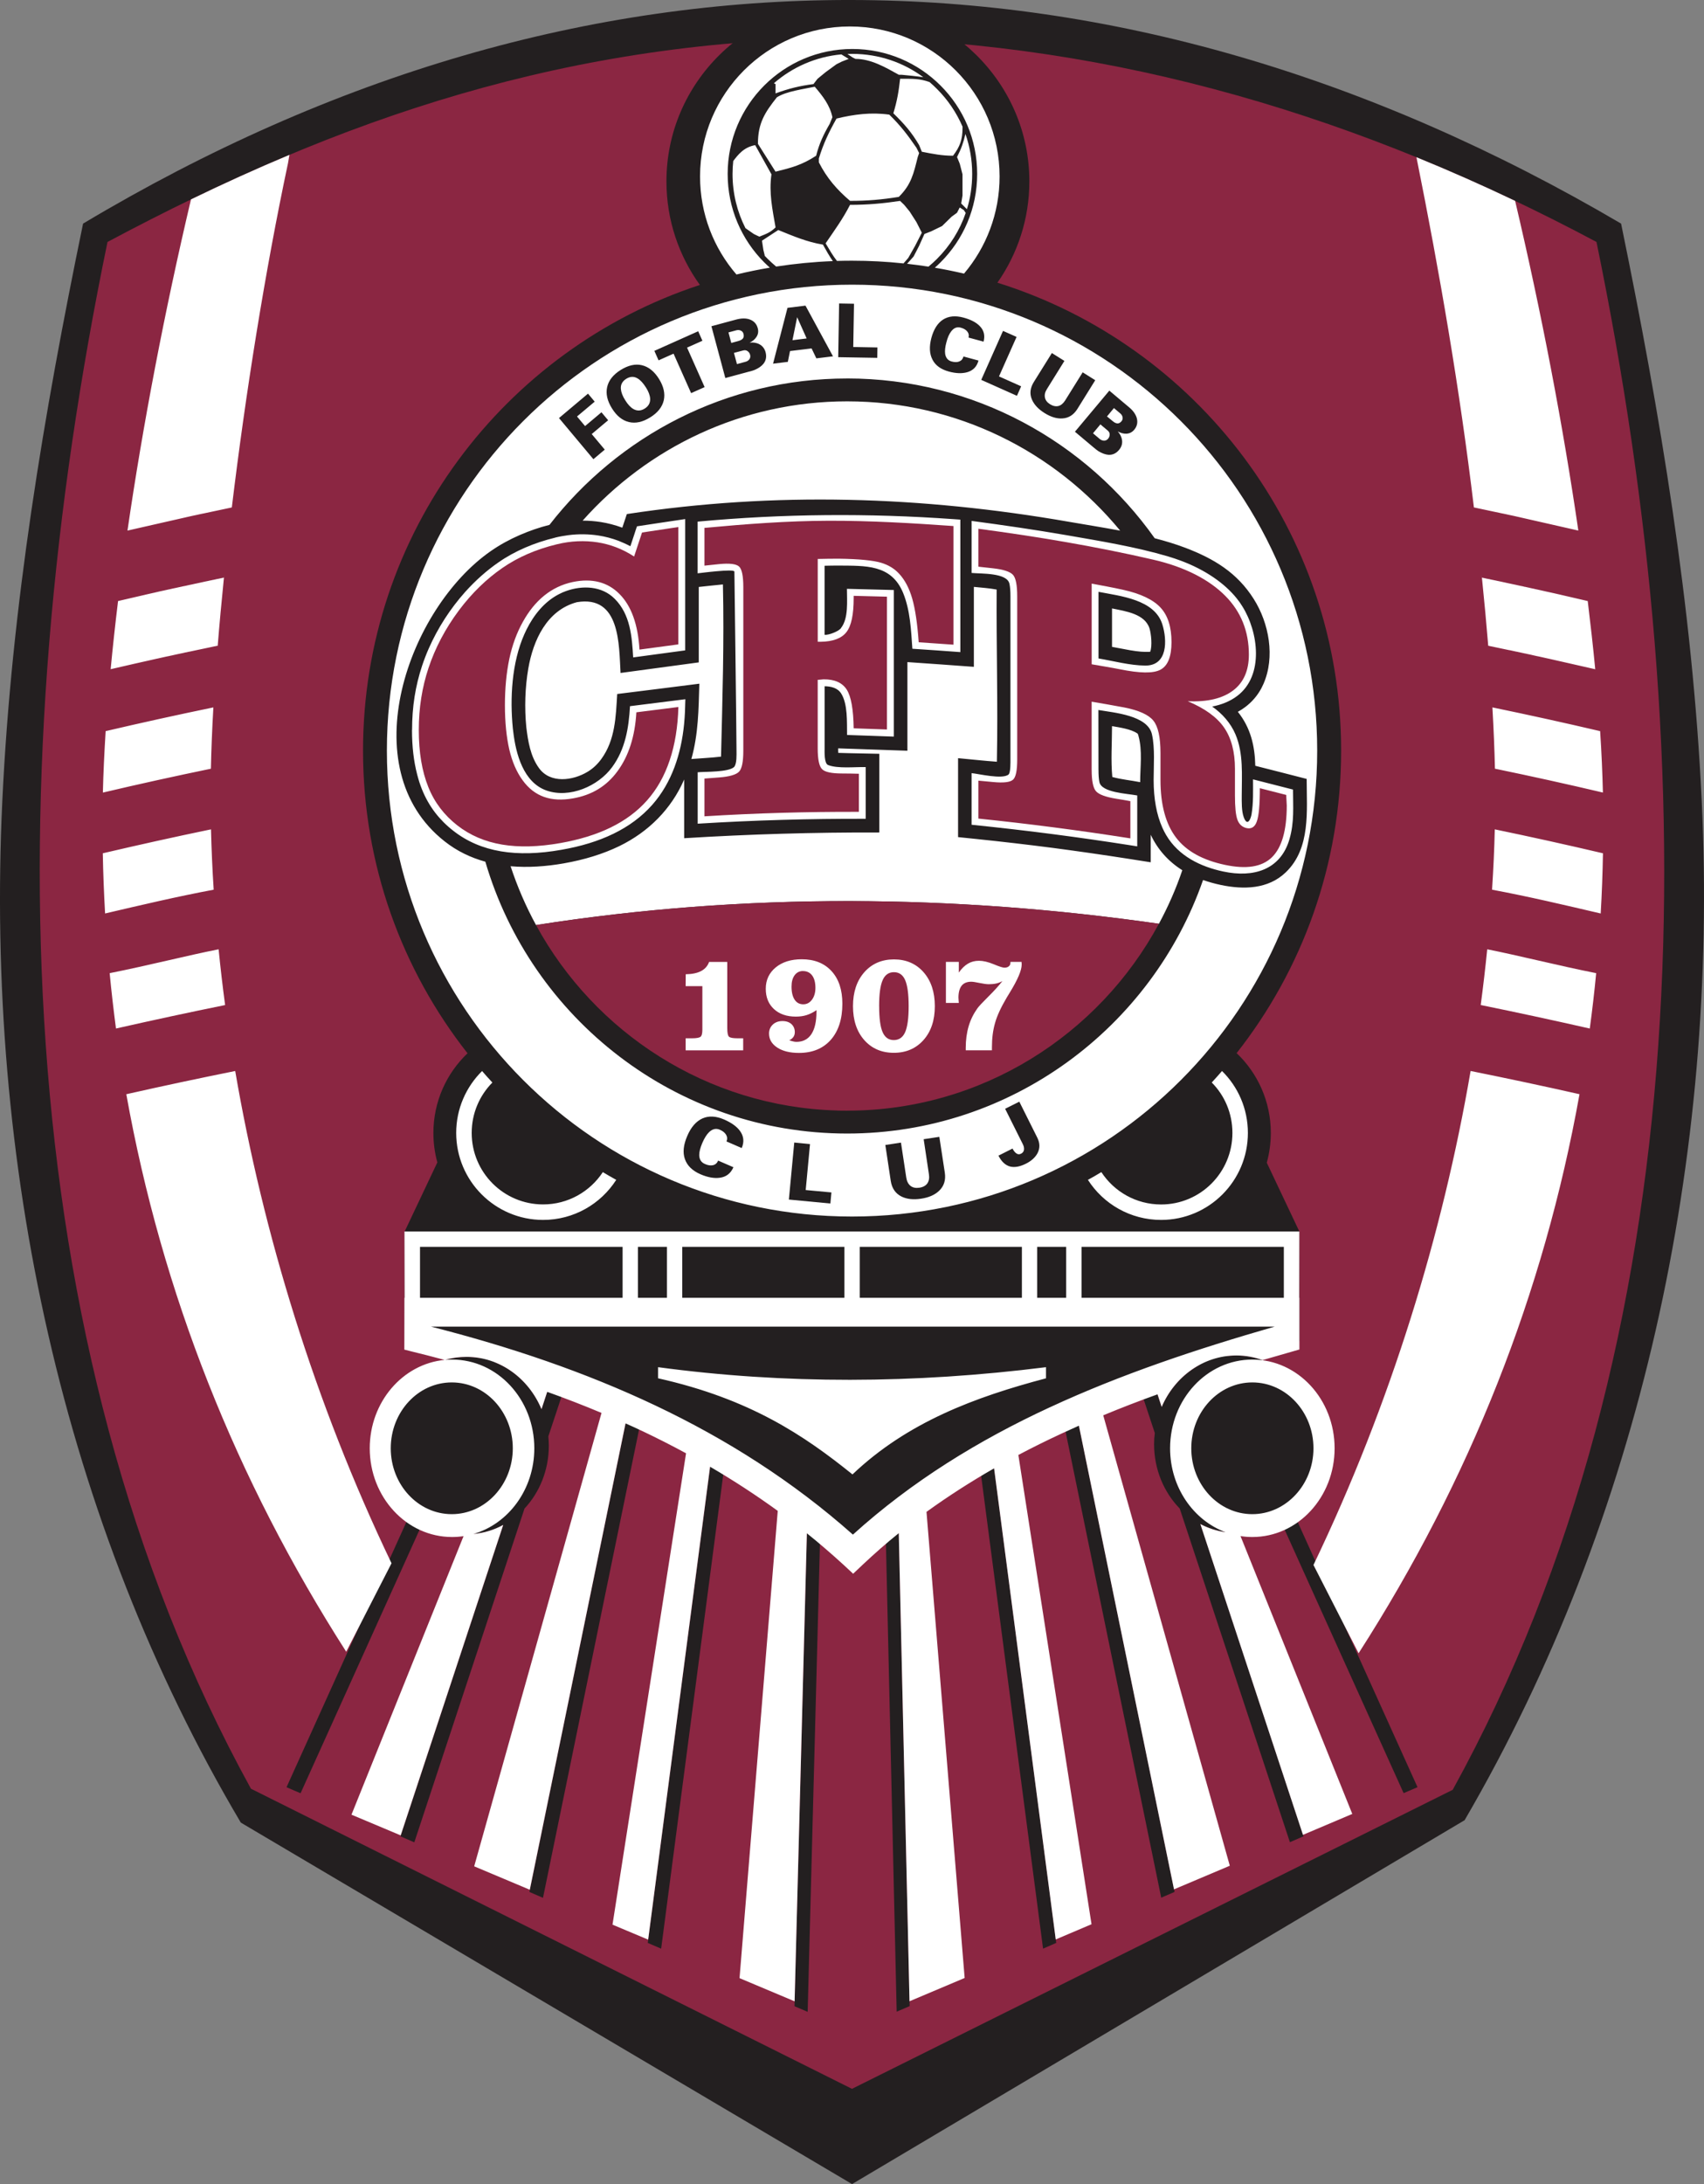 <?xml version="1.0" encoding="UTF-8"?>
<svg id="svg2" xmlns="http://www.w3.org/2000/svg" version="1.1" xmlns:cc="http://creativecommons.org/ns#" xmlns:dc="http://purl.org/dc/elements/1.1/" xmlns:rdf="http://www.w3.org/1999/02/22-rdf-syntax-ns#" xmlns:svg="http://www.w3.org/2000/svg" xmlns:xlink="http://www.w3.org/1999/xlink" viewBox="0 0 64 82">
  <rect x="0" y="0" width="64" height="82" fill="#808080" stroke="none"/>
  <defs>
    <style>
      .cls-1 {
        fill: #fff;
      }

      .cls-1, .cls-2, .cls-3, .cls-4, .cls-5 {
        stroke-width: 0px;
      }

      .cls-1, .cls-3 {
        fill-rule: evenodd;
      }

      .cls-2 {
        fill: none;
      }

      .cls-3, .cls-5 {
        fill: #231f20;
      }

      .cls-6 {
        clip-path: url(#clippath);
      }

      .cls-4 {
        fill: #8b2642;
      }
    </style>
    <clipPath id="clippath">
      <polygon class="cls-2" points="0 82 64 82 64 0 0 0 0 82 0 82"/>
    </clipPath>
  </defs>
  <g id="g10">
    <g id="g12508">
      <g class="cls-6">
        <g id="g12510">
          <g id="g12516">
            <path id="path12518" class="cls-5" d="M.087,30.067c.346-7.307,1.555-14.521,3.033-21.672,18.8-11.233,38.781-11.154,57.766,0,1.47,7.152,2.68,14.364,3.029,21.672.635,13.364-2.285,26.915-8.906,38.271l-23.007,13.662-22.958-13.572C2.343,57.114-.555,43.655.087,30.067"/>
          </g>
          <g id="g12520">
            <path id="path12522" class="cls-4" d="M4.038,9.083C-.052,28.869.143,50.284,9.425,67.156l22.574,11.268,22.563-11.227c9.302-16.869,9.484-38.284,5.4-58.113-8.728-4.653-17.983-7.474-27.96-7.66-10.622.047-19.24,3.005-27.964,7.66"/>
          </g>
          <g id="g12524">
            <path id="path12526" class="cls-3" d="M37.462,10.614c7.478,2.331,12.909,9.316,12.909,17.568,0,4.286-1.466,8.231-3.925,11.357.793.753,1.284,1.818,1.284,2.996,0,.387-.054.763-.151,1.119l1.223,2.582.003,4.112h-.853c-.639.185-1.278.373-1.91.571.13-.018.262-.028.394-.028,1.707,0,3.088,1.493,3.088,3.332,0,.969-.384,1.842-.996,2.451l4.712,10.425-.522.223-4.641-10.274c-.291.194-.612.34-.958.425-.096.024-.193.041-.292.055h-.011s-.011.003-.011.003h-.01s-.016.003-.016.003h-.007s-.008.001-.008.001l-.045.004h-.011l-.004.003h-.014s-.013.003-.013.003h-.023l-.021.003h-.03s-.003.003-.003.003h-.054s-.003.001-.003.001c-.035,0-.071.003-.107.003-.484,0-.942-.12-1.351-.335l3.874,11.722-.512.222-4.138-12.527c-.591-.606-.963-1.465-.963-2.414,0-.143.008-.281.027-.422l-.587-1.771c-.329.121-.657.247-.986.379-.464.185-.93.377-1.388.579l3.703,18.043-.501.216-3.703-18.036c-.422.192-.844.394-1.258.6-.47.237-.934.483-1.391.739l2.409,18.395-.495.215-2.401-18.328c-.525.309-1.04.633-1.546.973h0c-.506.343-1.003.703-1.487,1.082l.423,18.431-.487.209-.419-18.253c-.261.216-.519.436-.773.664l-.049.045-.004.003v.003s-.01.007-.01.007l-.006.007h-.003s-.082.075-.082.075h-.001l-.007.007-.004.004-.017.016v.003s-.007.001-.007.001l-.006.01-.014.011-.008.007-.004.003-.003.003-.006.004-.007.007-.003.004h-.006s-.004.01-.004.01h-.001s-.013.013-.013.013l-.008.007-.004.004h-.003s-.016.018-.016.018l-.004.003-.007.007-.007.006h-.001s-.006.006-.006.006l-.007.007-.006.004h-.001s-.017.02-.017.02h-.004s-.006.008-.006.008l-.008.006v.004s-.007.003-.007.003l-.007.007-.006.006h0l-.008.007-.007.008h-.001s-.006.004-.006.004l-.007.008-.006.004v.003s-.007.004-.007.004l-.014.014-.017-.016-.003-.003-.03-.028-.007-.007-.008-.008h-.001s-.016-.016-.016-.016l-.008-.007-.004-.003-.008-.01h-.003s-.007-.007-.007-.007v-.003s-.01-.007-.01-.007l-.016-.013v-.003l-.01-.007h-.001s-.006-.007-.006-.007h-.003l-.03-.028-.034-.031-.004-.003-.004-.004-.007-.007-.008-.008-.01-.006-.017-.016-.007-.008-.004-.003-.037-.032h0s-.003-.003-.003-.003l-.014-.011-.003-.004-.006-.004-.008-.008c-.286-.254-.58-.501-.873-.743l-.478,18.249-.495-.212.485-18.43c-.508-.396-1.024-.773-1.552-1.133-.501-.34-1.013-.668-1.532-.979l-2.409,18.382-.502-.216,2.418-18.454c-.457-.263-.92-.516-1.388-.754-.412-.21-.828-.411-1.247-.607l-3.719,18.122-.509-.22,3.723-18.133c-.456-.205-.918-.398-1.382-.585-.322-.13-.646-.254-.972-.376l-.659,1.989c.011.114.018.232.018.347,0,.924-.35,1.76-.913,2.362l-4.139,12.532-.519-.225,3.861-11.69c-.415.225-.884.352-1.38.352-.229,0-.451-.027-.664-.076-.343-.081-.664-.225-.956-.418l-4.614,10.214-.193-.082-.334-.144,4.683-10.361c-.622-.609-1.011-1.487-1.011-2.464,0-1.841,1.384-3.329,3.091-3.329.175,0,.348.014.516.045l.047-.103c-.65-.192-1.311-.372-1.975-.544h-.916v-4.106l1.229-2.596c-.097-.353-.148-.72-.148-1.105,0-1.177.491-2.239,1.282-2.992-2.459-3.127-3.925-7.074-3.925-11.361,0-8.159,5.307-15.078,12.652-17.486-.791-1.096-1.256-2.437-1.256-3.886C25.028,3.1,28.08.094,31.843.094c3.765-.001,6.818,3.006,6.818,6.715,0,1.413-.443,2.722-1.199,3.804M20.338,52.906l.384-1.161c-.447-.162-.897-.314-1.353-.462h0c-.214-.069-.429-.136-.645-.202h-.099l-.031.069c.241.096.467.223.677.379l.016.013c.157.116.3.25.433.394.257.28.466.607.618.97M44.662,51.367h0c-.456.15-.908.307-1.356.472l.324.985c.154-.36.368-.684.625-.959h0c.243-.26.526-.477.838-.641-.144.047-.288.095-.432.144"/>
          </g>
          <g id="g12528">
            <path id="path12530" class="cls-1" d="M37.543,6.626c0,1.39-.502,2.663-1.336,3.647-.361-.085-.728-.16-1.096-.222.075-.065.145-.134.216-.203.851-.85,1.374-2.021,1.374-3.318s-.523-2.468-1.374-3.317c-.848-.849-2.02-1.374-3.314-1.374s-2.464.525-3.312,1.374c-.848.849-1.371,2.023-1.371,3.317s.523,2.468,1.371,3.318c.069.069.141.134.213.201-.425.071-.841.157-1.254.257-.852-.986-1.367-2.273-1.367-3.68,0-3.11,2.518-5.632,5.626-5.632,3.105,0,5.624,2.521,5.624,5.632M25.741,26.251c-.006.315-.017.629-.048.942h0c-.11,1.102-.453,2.185-1.198,3.027-.396.446-.882.804-1.456,1.083-.569.277-1.222.475-1.959.603-.838.148-1.59.17-2.264.057-.686-.116-1.285-.372-1.801-.78-.253-.196-.478-.422-.676-.679-.196-.257-.36-.544-.488-.862h0s-.001-.001-.001-.001c-.035-.089-.068-.181-.099-.273-.027-.086-.055-.181-.082-.287-.13-.496-.195-1.055-.195-1.674h0s.003-.001.003-.001c0-.428.03-.843.093-1.244.063-.4.158-.792.286-1.174h0c.037-.11.075-.218.116-.322.038-.102.083-.209.131-.318.34-.773.808-1.496,1.37-2.126.391-.434.808-.804,1.25-1.109.309-.216.643-.398.999-.552.353-.153.729-.278,1.131-.376h0s.018-.006.018-.006c.072-.017.151-.034.237-.049.09-.016.166-.028.236-.037.395-.051.774-.042,1.136.013.255.04.506.106.753.199.148.059.298.126.443.203l.148-.446.049-.151.051-.15.155-.024.68-.103c.202-.03.423-.064.684-.102l.292-.044v4.93c-.652.086-1.303.174-1.954.264-.047-.783-.104-1.61-.694-2.201h-.001c-.482-.487-1.213-.509-1.82-.292h-.001c-.09.031-.182.072-.272.119-.55.283-.948.785-1.219,1.331h0c-.028.061-.055.116-.08.171-.477,1.074-.545,2.416-.432,3.541.003.028.01.071.016.129.097.828.381,1.89,1.241,2.197.87.308,1.95-.16,2.472-.876.497-.675.624-1.475.671-2.288.694-.085,1.387-.174,2.079-.261M23.086,22.482h.001-.001ZM26.202,28.994c.295-.025,1.169.001,1.373-.201.104-.124.087-.468.087-.61,0-.637-.079-6.724-.079-6.722,0-.117-1.308.057-1.381.064v-1.941c3.211-.298,6.414-.322,9.628-.092l.24.017v4.974c-.602-.047-1.205-.085-1.803-.126-.049-.695-.078-1.439-.347-2.096-.444-1.082-1.425-1.016-2.424-1.027-.174-.001-.35.003-.526.007v2.591c.157.023.569-.147.621-.259.282-.363.219-1.007.219-1.466.587.014,1.175.03,1.761.045v5.503c-.585-.018-1.171-.04-1.756-.061-.008-.48.03-1.161-.223-1.559-.134-.212-.387-.267-.621-.27v2.334c0,.12-.02.564.13.623.361.143,1.01.068,1.414.078,0,.648.001,1.294,0,1.941-2.105-.006-4.208.054-6.311.184v-1.93ZM41.258,24.721c.573.097,1.171.261,1.749.268.855.01.835-.952.648-1.551-.293-.931-1.57-1.058-2.397-1.218v2.5ZM41.258,28.909c0,.189.011.34.034.452.08.398,1.033.431,1.421.504v1.911l-.298-.047c-.947-.148-1.899-.285-2.845-.408-1.026-.134-2.053-.251-3.078-.356v-1.938c.258.023,1.16.246,1.388.051.08-.072.071-.475.071-.564v-6.122c0-.195-.011-.353-.037-.47-.083-.427-1.066-.376-1.422-.411v-1.954c1.195.16,2.387.332,3.577.538,1.239.216,2.586.435,3.799.795.166.049.326.103.474.158.931.345,1.66.859,2.105,1.415.078.096.15.196.213.301.602.955.827,2.596-.192,3.365-.275.208-.604.333-.94.398.377.263.697.622.876,1.047.305.719.234,1.53.234,2.294,0,.237-.01.582.076.815.138.373.265.057.293-.114.071-.429.055-.874.055-1.308.501.126,1.003.254,1.502.383,0,.638.054,1.216-.133,1.862-.339,1.168-1.37,1.451-2.479,1.216-.861-.181-1.691-.583-2.154-1.372-.052-.088-.099-.181-.142-.277-.217-.486-.327-1.085-.327-1.794,0-.517.054-1.188-.062-1.704-.152-.718-1.43-.819-2.013-.918l.003,2.25h0ZM15.197,48.725c-.003-.832-.006-1.663-.006-2.489h33.611c0,.825-.003,1.656-.004,2.489h.006v1.941s-.216.062-.216.062c-.392.112-.78.223-1.168.336-.309-.112-.64-.174-.985-.174-1.241.004-2.314.791-2.804,1.932l-.155-.473c-.69.247-1.37.51-2.04.788l4.754,16.911-2.096.886-3.572-17.407c-.214.095-.427.192-.642.291-.552.256-1.096.524-1.632.808l2.748,17.618-1.344.571-2.315-17.687c-.875.501-1.722,1.044-2.539,1.634l1.433,17.5-2.071.874-.403-17.574c-.464.373-.911.766-1.349,1.178l-.365.345-.368-.342c-.449-.41-.904-.802-1.37-1.177l-.461,17.572-2.068-.87,1.435-17.543c-.821-.596-1.67-1.148-2.542-1.658l-2.325,17.755-1.339-.562,2.762-17.697c-.53-.288-1.068-.561-1.614-.821-.219-.103-.437-.205-.659-.302l-3.596,17.509-2.088-.879,4.782-17.023c-.67-.281-1.351-.545-2.04-.791l-.214.65c-.485-1.158-1.563-1.963-2.819-1.963-.278,0-.546.037-.801.112.087-.007.174-.011.262-.011,1.707,0,3.088,1.49,3.088,3.331,0,1.54-.971,2.838-2.29,3.218.402-.035.782-.154,1.121-.34l-3.85,11.655-1.848-.777,4.209-10.457c-.142.021-.285.032-.432.032-1.704,0-3.091-1.492-3.091-3.331,0-1.737,1.237-3.166,2.811-3.318-.42-.113-.842-.222-1.268-.325l-.244-.062.003-1.945h.006ZM51.026,62.072c4.18-6.506,6.958-13.514,8.298-20.991-1.36-.307-2.724-.596-4.09-.872-1.044,6.084-2.989,12.483-5.902,18.547l.528,1.033s1.167,2.283,1.167,2.283ZM13.004,62.013l1.138-2.223.563-1.098c-2.898-6.044-4.83-12.421-5.871-18.482-1.366.275-2.73.565-4.09.872,1.337,7.456,4.104,14.444,8.26,20.932M4.788,19.92c.574-3.94,1.388-8.211,2.385-12.433,1.227-.595,2.457-1.154,3.697-1.672l-.051.302c-.865,4.07-1.598,8.672-2.112,12.935l-1.483.315-.234.051-.034.008.268-.059s-2.438.554-2.438.554ZM3.864,29.755c.017-.729.054-1.5.104-2.305,1.346-.315,2.694-.612,4.046-.891-.048.824-.078,1.598-.093,2.31v-.008c-1.356.28-2.707.578-4.057.896M7.636,19.275l-.193.042.037-.007.124-.027.032-.008ZM8.413,21.688h0l.008-.082-.006.041v.003s-.003.038-.003.038ZM4.156,25.126h0c.078-.828.171-1.682.278-2.56.315-.073.626-.145.941-.218l.045-.01h.001s.013-.003.013-.003l.006-.003.299-.068.027-.006.034-.007.065-.016.059-.013.038-.01.196-.042.014-.003.182-.041h.007s.061-.014.061-.014h.004s.027-.008.027-.008l.085-.018h.008s.004-.003.004-.003l.058-.011.041-.01.021-.004.061-.014.017-.003.049-.011h.01s.038-.011.038-.011l.039-.008.058-.011.041-.008.058-.014.063-.014.034-.007.078-.016.014-.004h.006l.097-.023.021-.003.078-.017.047-.01.051-.011.011-.003.063-.013.024-.006.097-.021h.001l.063-.013.035-.007.028-.007.062-.013h.007s.054-.013.054-.013l.045-.008.018-.004.061-.013.018-.006.044-.008.013-.003.041-.007.072-.016.027-.006.097-.02c-.09.893-.171,1.761-.237,2.595v-.038s-.061.013-.061.013l-.035.008-.028.004-.062.014h-.01s-.007.003-.007.003l-.092.02-.018.003-.062.014-.018.003-.045.01c-.116.023-.233.048-.348.073l-.028.006-.253.054h-.016s-.047.013-.047.013l-.052.011h-.01s-.127.03-.127.03l-.059.011h-.003s-.007.003-.007.003l-.089.018-.031.007h-.001l-.124.027-.042.01-.061.014-.023.003-.014.004-.048.011-.049.01-.014.003h-.006c-.118.027-.241.054-.363.081l-.01.003h-.007c-.584.13-1.167.263-1.749.398M3.954,34.295h-.007c-.042-.747-.073-1.5-.086-2.259,1.351-.316,2.701-.616,4.057-.897h.007c.018.739.051,1.492.1,2.254v.01c-1.371.257-2.718.575-4.071.891M4.356,38.616c-.09-.689-.171-1.381-.237-2.078l.007-.003c1.374-.271,2.981-.679,4.085-.894.068.692.15,1.39.244,2.093-1.368.277-2.732.572-4.099.881M59.28,19.92c-.571-3.923-1.382-8.173-2.374-12.378-1.222-.583-2.46-1.13-3.706-1.639.879,4.372,1.627,8.716,2.158,13.148l1.484.315.234.051.034.007-.268-.058s2.438.554,2.438.554ZM60.203,29.755c-.018-.729-.051-1.5-.104-2.305-1.346-.315-2.694-.612-4.046-.891.047.824.079,1.598.095,2.311v-.01c1.356.28,2.707.578,4.056.896M56.43,19.275l.193.042-.037-.007-.124-.027-.032-.008ZM55.655,21.688h0l-.008-.082.006.041v.003s.003.038.003.038ZM59.915,25.126h0c-.079-.828-.175-1.682-.282-2.56-.313-.073-.626-.145-.941-.218l-.045-.011h-.01s-.008-.004-.008-.004l-.298-.068-.031-.006-.032-.008-.065-.014-.059-.013-.038-.008-.195-.044-.014-.003-.183-.041h-.004s-.061-.014-.061-.014h-.004s-.027-.008-.027-.008l-.087-.017-.008-.003h-.003s-.059-.013-.059-.013l-.037-.01-.025-.004-.062-.014-.013-.003-.048-.011h-.014s-.037-.01-.037-.01l-.039-.01-.058-.011-.039-.008-.058-.013-.066-.014-.031-.008-.08-.016-.011-.004h-.008l-.097-.021-.02-.004-.079-.017-.047-.01-.049-.011-.011-.003-.063-.013-.025-.006-.096-.021h-.003l-.062-.013-.035-.007-.027-.006-.062-.014h-.007s-.056-.013-.056-.013l-.044-.008-.017-.004-.063-.013-.016-.006-.047-.008-.01-.003-.044-.007-.072-.016-.027-.006-.097-.02c.092.893.171,1.761.24,2.595l-.003-.038.063.013.032.008.028.004.062.014h.011s.007.003.007.003l.089.02.02.003.063.014.017.003.045.01c.117.024.234.048.348.073l.031.004.25.055h.016s.048.013.048.013l.052.01.011.003.127.028.058.013h.01s.089.02.089.02l.03.007h.004l.124.027.038.01.061.013.025.006.013.003.049.011.051.01.014.003h.003c.121.027.244.054.363.081h.011s.003.003.003.003h.003c.583.13,1.168.263,1.753.398M60.112,34.295h.008c.044-.747.072-1.5.085-2.259-1.347-.316-2.7-.616-4.056-.897h-.007c-.017.739-.052,1.492-.102,2.254v.01c1.371.256,2.718.575,4.071.891M59.71,38.616c.093-.689.174-1.381.24-2.078l-.008-.003c-1.373-.271-2.982-.679-4.084-.894-.069.692-.151,1.39-.244,2.092,1.367.278,2.732.574,4.097.883M47.035,51.044c-1.703,0-3.088,1.49-3.088,3.331,0,1.461.872,2.702,2.086,3.153-.336-.048-.656-.154-.949-.308l3.854,11.668,1.852-.785-4.198-10.432c.145.024.293.035.443.035,1.71,0,3.091-1.492,3.091-3.331s-1.381-3.331-3.091-3.331M47.035,51.902c-1.264,0-2.292,1.107-2.292,2.473s1.028,2.473,2.292,2.473,2.297-1.109,2.297-2.473-1.028-2.473-2.297-2.473M16.968,51.902c-1.265,0-2.292,1.107-2.292,2.473s1.027,2.473,2.292,2.473,2.292-1.109,2.292-2.473-1.026-2.473-2.292-2.473M39.286,51.748v-.418c-4.954.623-9.811.641-14.57,0v.417c3.467.777,5.489,2.15,7.302,3.609,2.067-1.966,4.614-2.907,7.268-3.608M48.219,46.812h-7.598v1.913h7.598v-1.913ZM40.044,46.812h-1.09v1.913h1.09v-1.913ZM38.381,46.812h-6.09v1.913h6.09s0-1.913,0-1.913ZM31.714,46.812h-6.09v1.913h6.09s0-1.913,0-1.913ZM25.05,46.812h-1.09v1.913h1.09v-1.913ZM23.384,46.812h-7.609v1.913h7.609v-1.913ZM39.43,52.837c2.677-1.242,5.527-2.191,8.443-3.029h-31.683c2.94.749,5.768,1.701,8.422,2.959,2.672,1.267,5.167,2.848,7.422,4.849,2.218-2.006,4.719-3.54,7.396-4.78M45.897,40.21c.6.59.972,1.415.972,2.325,0,1.801-1.46,3.266-3.26,3.266-1.153,0-2.17-.6-2.748-1.504.169-.093.339-.189.504-.291.48.733,1.305,1.215,2.244,1.215,1.48,0,2.679-1.202,2.679-2.685,0-.739-.293-1.408-.776-1.894.13-.141.258-.285.385-.431M23.144,44.298c-.58.904-1.593,1.503-2.747,1.503-1.8,0-3.263-1.465-3.263-3.266,0-.91.374-1.732.972-2.324.126.147.255.29.387.432-.481.485-.777,1.154-.777,1.891,0,1.483,1.2,2.685,2.682,2.685.938,0,1.763-.482,2.243-1.212.166.1.333.196.504.29M32.002,10.688h0c-9.648,0-17.471,7.833-17.471,17.493s7.824,17.493,17.471,17.493,17.47-7.834,17.47-17.493-7.824-17.493-17.47-17.493M26.266,25.666c-.028.968-.034,1.884-.299,2.831.371-.031.746-.045,1.114-.09.052-2.153.121-4.313.071-6.465-.302.027-.605.064-.907.095v2.832c-.979.13-1.958.264-2.938.397-.061-1.068-.01-2.931-1.641-2.657-1.127.302-1.641,1.428-1.824,2.492-.123.712-.145,1.479-.075,2.198.065.534.154,1.096.48,1.543.426.585,1.271.468,1.824.133.193-.116.365-.274.513-.477.525-.72.546-1.592.597-2.442,1.028-.126,2.055-.257,3.085-.387M41.766,24.287v-1.444c.505.105,1.233.201,1.408.75.062.202.11.661.025.877-.035.004-.096.006-.186.004-.199-.001-.47-.038-.813-.107-.133-.027-.281-.054-.434-.081M41.778,29.172c.337.093.701.126,1.045.194,0-.559.09-1.185-.062-1.73v-.003c-.013-.048-.024-.076-.03-.085h0s-.003-.001-.003-.001t.003,0h0c-.006-.004-.013-.01-.024-.017-.234-.158-.653-.218-.941-.268,0,.627-.049,1.288.011,1.911M42.731,27.546h0s0,0,0,0ZM42.734,27.547h-.001s.004.003.001,0M31.817,14.21c-4.537,0-8.585,2.156-11.18,5.496-.381.095-.753.225-1.114.381-.387.168-.75.367-1.085.6-3.096,2.143-5.246,8.146-1.737,10.902.467.369.985.613,1.528.763,1.721,5.886,7.166,10.206,13.588,10.206,6.169,0,11.438-3.986,13.368-9.518.21.073.432.136.67.186.848.178,1.775.162,2.438-.476.942-.905.784-2.311.784-3.506-.642-.167-1.287-.329-1.93-.493-.017-.756-.178-1.43-.655-2.026.099-.055.195-.117.284-.184.247-.188.449-.421.598-.698.024-.044.048-.097.078-.162.447-1.013.212-2.284-.363-3.192-.618-.98-1.484-1.51-2.573-1.924-.371-.14-.756-.256-1.147-.357-2.569-3.626-6.791-5.999-11.552-5.999M31.738,41.699h.093s-.014.003-.014.003c-.027,0-.052-.001-.079-.003M43.527,34.682c.346-.64.642-1.312.879-2.01-.519-.325-.925-.776-1.186-1.332v1.034l-.88-.138c-.944-.147-1.89-.283-2.834-.407-.93-.12-1.875-.23-2.831-.329l-.691-.071v-2.964c.485.044.972.099,1.457.134.044-2.154-.023-4.311-.008-6.465-.281-.052-.573-.072-.856-.1v3.002c-.832-.062-1.663-.121-2.496-.178v3.328c-.868-.03-1.734-.058-2.601-.09,0,.057-.001.113.003.17.513.018,1.028.021,1.543.035v2.954c-2.45-.008-4.885.064-7.33.215v-2.204c-.484,1.115-1.347,1.972-2.438,2.502-.614.297-1.309.511-2.091.648-.656.114-1.332.164-1.99.106.254.77.574,1.509.956,2.209,7.891-1.233,15.698-1.15,23.395-.048M21.883,19.547c.226,0,.449.017.673.051.272.042.546.114.817.213l.171-.511c5.576-.848,11.06-.674,16.609.291.631.109,1.277.212,1.92.332-2.442-2.961-6.135-4.855-10.256-4.855-3.944,0-7.494,1.735-9.934,4.479M36.101,7.64l.15.15.066.064c.128-.418.197-.862.197-1.324,0-.525-.089-1.031-.254-1.5-.071.312-.157.557-.315.867l.102.249.103.398v.798l-.049.298h0ZM36.15,4.751c-.229-.528-.553-1.006-.955-1.407-.09-.092-.185-.179-.282-.263-.37-.133-.642-.123-1.054-.123h-.052c-.052.472-.113.836-.254,1.295.405.396.684.708.968,1.194l.102.25c.413.081.753.15,1.171.15.261-.339.357-.61.357-1.045v-.051h0ZM34.678,2.899c-.743-.551-1.666-.876-2.665-.876-.062,0-.123.001-.185.004l.199.133.103.051c.583,0,1.131.319,1.628.596h.102c.276.025.547.052.818.092M31.6,2.042c-.965.088-1.844.483-2.535,1.085l.063.03v.35c.477-.177.917-.287,1.425-.35l.152-.198.305-.25.408-.298.202-.1.255-.099s-.275-.17-.275-.17ZM27.54,6.044c-.017.16-.027.322-.027.486,0,.733.175,1.425.485,2.036l.315.22.205.099c.255-.1.411-.153.611-.347-.117-.679-.254-1.302-.154-1.993l-.611-1.096c-.434.079-.649.367-.824.596M28.719,9.601c.037.04.076.079.113.117.102.1.209.198.319.29.697-.107,1.408-.177,2.129-.205-.13-.188-.244-.387-.372-.619-.601-.099-1.113-.319-1.677-.548l-.612.4.052.347.049.199s0,.018,0,.018ZM34.072,9.904c.268.03.533.065.8.107.113-.093.221-.191.323-.294.481-.48.852-1.068,1.076-1.723l-.071-.106-.154-.099-.102.199-.203.148-.357.35-.408.198-.255.1-.202.449-.205.397s-.244.273-.244.273ZM34.521,5.747l-.1-.199c-.33-.48-.598-.833-1.02-1.244-.677-.095-1.323-.013-1.983.148-.288.514-.49.932-.662,1.495v.15c.298.586.67,1.017,1.171,1.445.643,0,1.198-.047,1.831-.15.47-.462.557-.881.711-1.495,0,0,.052-.15.052-.15ZM28.466,5.398l.662,1.047c.602-.148.995-.251,1.525-.598.116-.456.274-.791.509-1.196l.102-.249c-.093-.453-.364-.795-.663-1.146-.416.09-1.072.171-1.423.398-.45.568-.711.968-.711,1.743M31.437,9.796c.188-.006.374-.008.564-.008.653,0,1.298.034,1.933.102l.179-.206.254-.448.255-.499-.202-.398-.255-.398-.205-.25-.154-.148c-.648.097-1.223.148-1.88.148-.275.538-.581.951-.917,1.445.154.259.275.469.427.661"/>
          </g>
          <g id="g12532">
            <path id="path12534" class="cls-4" d="M31.424,41.694l.114.004c.066.001.134.001.2.001h.093c5.045-.004,9.447-2.849,11.696-7.018-7.697-1.1-15.505-1.184-23.395.049,2.199,4.039,6.423,6.821,11.291,6.963M23.903,26.743c.522-.065,1.05-.131,1.576-.199-.02.747-.13,1.417-.326,1.999-.195.585-.477,1.086-.849,1.506-.743.839-1.837,1.353-3.266,1.605-1.622.284-2.902.088-3.87-.672-.473-.372-.844-.84-1.082-1.435-.238-.593-.357-1.305-.357-2.139,0-.826.123-1.606.368-2.338.247-.737.622-1.462,1.141-2.156.488-.651,1.034-1.178,1.628-1.588.592-.41,1.272-.703,2.045-.89.54-.133,1.052-.147,1.528-.075.477.075.935.244,1.377.533.1-.301.199-.602.298-.901.454-.069.907-.137,1.364-.206v4.406c-.485.065-.973.131-1.46.196-.055-.935-.303-1.639-.752-2.088-.437-.444-1.031-.603-1.761-.448-.798.171-1.419.685-1.868,1.496-.226.404-.398.869-.508,1.39-.109.523-.165,1.103-.165,1.736,0,.643.058,1.199.165,1.668.111.47.279.85.501,1.153.444.612,1.068.824,1.889.679.695-.121,1.256-.448,1.674-1.021.419-.571.656-1.304.708-2.211M26.458,30.649v-1.418c.182-.014.368-.028.552-.042.388-.03.636-.103.746-.215.109-.112.162-.373.162-.791v-6.135c0-.425-.054-.684-.162-.78-.11-.097-.358-.127-.746-.089-.183.02-.37.038-.552.058v-1.418c1.559-.144,3.116-.264,4.676-.268,1.557-.003,3.116.088,4.676.199v4.454c-.434-.032-.872-.061-1.305-.09-.049-.698-.13-1.246-.243-1.64-.113-.394-.279-.702-.487-.928-.174-.192-.399-.332-.68-.417-.282-.085-.815-.144-1.598-.153-.262-.003-.523.007-.784.01v3.109c.034,0,.066.001.102,0,.467-.004.796-.129.976-.363.185-.236.272-.661.272-1.283v-.079c.418.01.835.023,1.25.032v4.986c-.415-.013-.832-.028-1.25-.044-.01-.705-.096-1.192-.258-1.449-.168-.264-.457-.393-.875-.39-.023.001-.061.004-.109.011-.049.006-.082.007-.109.007v2.575c0,.412.055.674.165.781.107.109.361.161.758.161.206,0,.413.004.624.01v1.43c-1.937-.006-3.87.048-5.802.168M41.002,24.94c.351.062.704.117,1.052.186.755.153,1.265.164,1.538.014s.408-.493.408-1.031c0-.568-.135-.996-.408-1.293s-.743-.527-1.421-.675c-.391-.088-.782-.155-1.169-.23v1.516s0,1.513,0,1.513ZM41.002,28.909c0,.407.054.674.162.797.109.124.365.218.756.281.175.028.355.058.535.092v1.397c-1.903-.299-3.805-.547-5.709-.743v-1.424c.182.017.367.034.553.052.388.037.635.01.745-.085.109-.093.161-.345.161-.761v-6.122c0-.424-.051-.694-.161-.814-.11-.117-.357-.199-.745-.242-.186-.021-.371-.041-.553-.061v-1.424c2.185.291,4.375.654,6.555,1.157,1.22.278,2.126.766,2.713,1.356.597.599.892,1.341.892,2.212,0,.606-.203,1.052-.59,1.345-.395.299-.959.439-1.707.405.639.267,1.095.596,1.366.989.271.391.408.91.408,1.544v1.009c0,.435.03.737.093.907.062.168.172.271.333.312.189.045.323-.035.396-.249.076-.209.113-.626.113-1.247.33.083.663.168.993.254,0,.051.001.116.008.206.004.089.01.153.01.191,0,.939-.189,1.588-.563,1.948-.378.362-.959.449-1.758.28-.834-.177-1.449-.513-1.837-1.024-.389-.51-.585-1.232-.585-2.167v-1.011c0-.592-.09-.996-.267-1.212-.172-.218-.54-.388-1.099-.497-.406-.079-.817-.145-1.219-.216,0,0,0,2.565,0,2.565Z"/>
          </g>
          <g id="g12536">
            <path id="path12538" class="cls-3" d="M22.224,16.296l.49.585-.427.359-1.292-1.544,1.09-.917.251.301-.664.557.302.36.616-.518.251.299-.616.518ZM24.259,14.545c-.102-.162-.206-.275-.313-.338-.138-.082-.279-.076-.427.016-.145.092-.214.218-.2.379.01.123.062.267.166.429.097.155.197.264.305.326.14.079.282.073.426-.018.144-.09.212-.216.202-.376-.008-.123-.059-.261-.158-.418M24.423,15.669c.282-.175.45-.39.508-.641.055-.251-.004-.518-.179-.8-.178-.285-.392-.456-.642-.516-.248-.059-.513.001-.798.178-.282.177-.451.39-.508.641-.056.253.003.518.181.802.176.284.391.455.639.513.251.059.516,0,.8-.178M25.958,14.761l-.66-1.483-.563.251-.158-.356,1.646-.736.159.357-.577.257.66,1.483-.508.226ZM28.153,13.947l-.911.246-.522-1.945.931-.251c.196-.052.367-.054.508-.003.157.057.26.167.302.332.031.114.016.223-.049.322-.056.09-.142.162-.257.216.144-.016.268.006.372.064.114.062.19.161.227.294.044.17.017.315-.082.438-.073.089-.181.164-.32.225-.049.02-.113.041-.199.064M27.679,13.67l.315-.085c.068-.017.12-.051.154-.1.032-.048.042-.102.025-.164-.014-.058-.047-.103-.095-.138-.048-.034-.1-.042-.159-.027l-.353.093.113.421ZM27.36,12.48l.106.396.274-.075c.078-.023.133-.054.165-.096.032-.044.038-.102.018-.174-.013-.054-.045-.093-.097-.117-.049-.025-.109-.03-.172-.013l-.293.079ZM29.589,13.586l-.554.068.542-2.096.676-.083,1.033,1.903-.625.076-.179-.373-.81.099-.082.407ZM29.764,12.773l.533-.066-.357-.798-.176.864ZM32.949,13.435l-1.467-.025.034-2.016.559.01-.028,1.624.908.017-.006.39ZM36.941,12.827l-.564-.153c.023-.088.007-.162-.048-.229-.052-.066-.134-.114-.247-.144-.137-.037-.255.008-.355.138-.075.096-.137.234-.183.418-.048.177-.061.321-.045.432.027.153.107.246.244.283.114.031.212.031.289-.003.079-.031.13-.092.155-.185l.564.153c-.061.227-.202.374-.425.438-.193.054-.419.047-.684-.024-.302-.082-.508-.23-.619-.448-.114-.218-.128-.49-.041-.819.089-.326.234-.555.44-.687.207-.13.46-.155.765-.073.267.072.47.175.605.312.164.162.21.359.15.59M38.195,14.861l.158-.357-.832-.372.66-1.483-.509-.226-.818,1.839s1.342.599,1.342.599ZM40.663,13.978l.473.297-.673,1.082c-.141.223-.329.34-.564.353-.21.013-.432-.055-.666-.202-.236-.147-.392-.316-.475-.507-.093-.218-.068-.439.075-.665l.674-1.081.471.295-.657,1.057c-.072.112-.095.218-.075.318s.083.184.193.253c.111.068.216.089.315.065.096-.025.179-.095.25-.206,0,0,.66-1.058.66-1.058ZM41.096,16.816c.065.057.12.097.164.126.133.079.254.123.368.133.157.01.292-.051.403-.185.089-.105.127-.223.113-.353-.014-.119-.068-.233-.162-.34.11.062.219.09.324.086.117-.006.213-.054.291-.145.111-.13.142-.277.1-.438-.041-.145-.138-.284-.296-.414l-.736-.62-1.292,1.543s.724.609.724.609ZM41.051,16.268l.278-.335.278.234c.047.041.073.09.071.148-.001.058-.021.112-.058.155-.042.049-.09.075-.151.075-.059,0-.118-.024-.171-.069l-.247-.209ZM41.839,15.322l.233.196c.052.044.082.092.09.148.01.057-.004.105-.039.148-.049.057-.097.085-.152.083-.055-.003-.114-.03-.174-.081l-.22-.181.262-.315ZM27.858,43.103l-.573-.249c.038-.086.032-.171-.013-.249s-.126-.143-.238-.191c-.14-.061-.272-.03-.399.089-.093.089-.179.227-.26.415-.075.178-.114.328-.113.448.003.164.075.277.216.336.113.051.214.064.302.044.089-.021.154-.079.192-.172l.574.249c-.1.232-.272.366-.518.396-.212.027-.449-.016-.717-.131-.306-.133-.501-.323-.587-.571-.087-.244-.056-.535.089-.869.141-.332.333-.549.569-.657.238-.106.509-.092.817.041.272.119.471.261.591.425.145.196.168.412.068.646M31.188,45.185l-1.559-.148.202-2.141.592.058-.162,1.725.966.09s-.039.417-.039.417ZM34.693,42.771l.587-.089.206,1.345c.041.278-.03.504-.212.678-.161.155-.388.256-.68.299-.293.045-.539.017-.738-.082-.224-.114-.358-.308-.401-.588l-.203-1.346.587-.089.2,1.317c.021.137.075.24.159.307.087.068.197.089.333.069.138-.021.237-.075.3-.164.059-.088.08-.202.058-.342,0,0-.197-1.315-.197-1.315ZM38.403,42.932l-.652-1.304.533-.266.673,1.346c.106.21.107.407.008.593-.086.157-.23.287-.429.387-.227.114-.423.15-.592.11-.178-.045-.329-.181-.443-.41l.528-.266c.038.075.08.13.126.168.062.051.128.059.193.025.087-.044.124-.117.111-.22-.003-.047-.024-.103-.056-.165"/>
          </g>
          <g id="g12540">
            <path id="path12542" class="cls-1" d="M25.752,39.434v-.452h.241c.158,0,.26-.018.312-.052.049-.034.075-.121.075-.266v-1.64h-.628l.003-.446c.24-.004.433-.044.577-.12.145-.076.247-.191.3-.343h.683v2.48c0,.177.021.284.062.325.042.042.15.062.324.062h.212v.452h-2.161ZM30.159,36.456c-.13,0-.236.054-.313.157-.078.105-.117.246-.117.427,0,.21.038.374.116.492.076.116.186.174.324.174.134,0,.241-.057.327-.172.086-.116.13-.264.13-.445,0-.201-.041-.356-.123-.466-.082-.109-.195-.165-.344-.165M30.667,37.924c-.117.083-.24.144-.365.185-.127.041-.264.059-.411.059-.344,0-.619-.095-.822-.283-.205-.188-.308-.442-.308-.763,0-.331.127-.598.375-.802.25-.205.576-.305.978-.305.474,0,.846.148,1.119.446.271.297.405.705.405,1.222,0,.574-.144,1.024-.433,1.355-.291.328-.688.493-1.196.493-.337,0-.612-.066-.817-.201s-.308-.308-.308-.527c0-.136.048-.247.14-.335.095-.089.216-.133.365-.133.141,0,.254.04.337.114.082.078.126.177.126.301,0,.069-.017.129-.051.179-.035.051-.086.093-.158.129.055.017.104.032.148.042.042.01.082.016.118.016.247,0,.437-.096.564-.288.127-.191.193-.472.193-.842,0,0,0-.064,0-.064ZM32.037,37.776c0-.527.142-.952.425-1.274.284-.321.657-.482,1.114-.482s.831.161,1.113.482c.281.321.422.746.422,1.274s-.141.952-.425,1.271c-.284.319-.656.48-1.116.48-.457,0-.829-.161-1.11-.479-.282-.319-.423-.744-.423-1.273M33.02,37.776c0,.451.042.776.13.976.087.198.227.297.42.297.196,0,.34-.1.427-.299.087-.201.131-.524.131-.973s-.044-.776-.13-.976c-.086-.201-.227-.301-.423-.301-.195,0-.339.1-.425.302-.089.201-.131.525-.131.975M36.272,39.434v-.095c0-.295.037-.566.11-.812.072-.246.185-.47.332-.675.049-.069.183-.212.401-.429.22-.218.398-.414.535-.589-.071.041-.148.071-.231.09-.08.018-.175.028-.275.028-.089,0-.207-.016-.354-.047-.15-.031-.251-.047-.31-.047-.159,0-.281.049-.361.148-.078.099-.121.249-.121.448,0,.014.003.051.007.11.001.037.003.068.007.09h-.485v-1.541h.485v.401c.107-.153.223-.264.344-.335.12-.072.258-.107.413-.107.158,0,.339.042.552.129.209.088.343.13.402.13.073,0,.128-.017.166-.051.042-.032.062-.079.062-.136v-.031h.416c0,.01.003.024.003.038.003.016.003.037.003.065,0,.216-.151.568-.45,1.054-.049.078-.083.138-.109.179-.217.367-.367.688-.442.961-.079.274-.116.574-.116.896v.127h-.983Z"/>
          </g>
        </g>
      </g>
    </g>
  </g>
</svg>